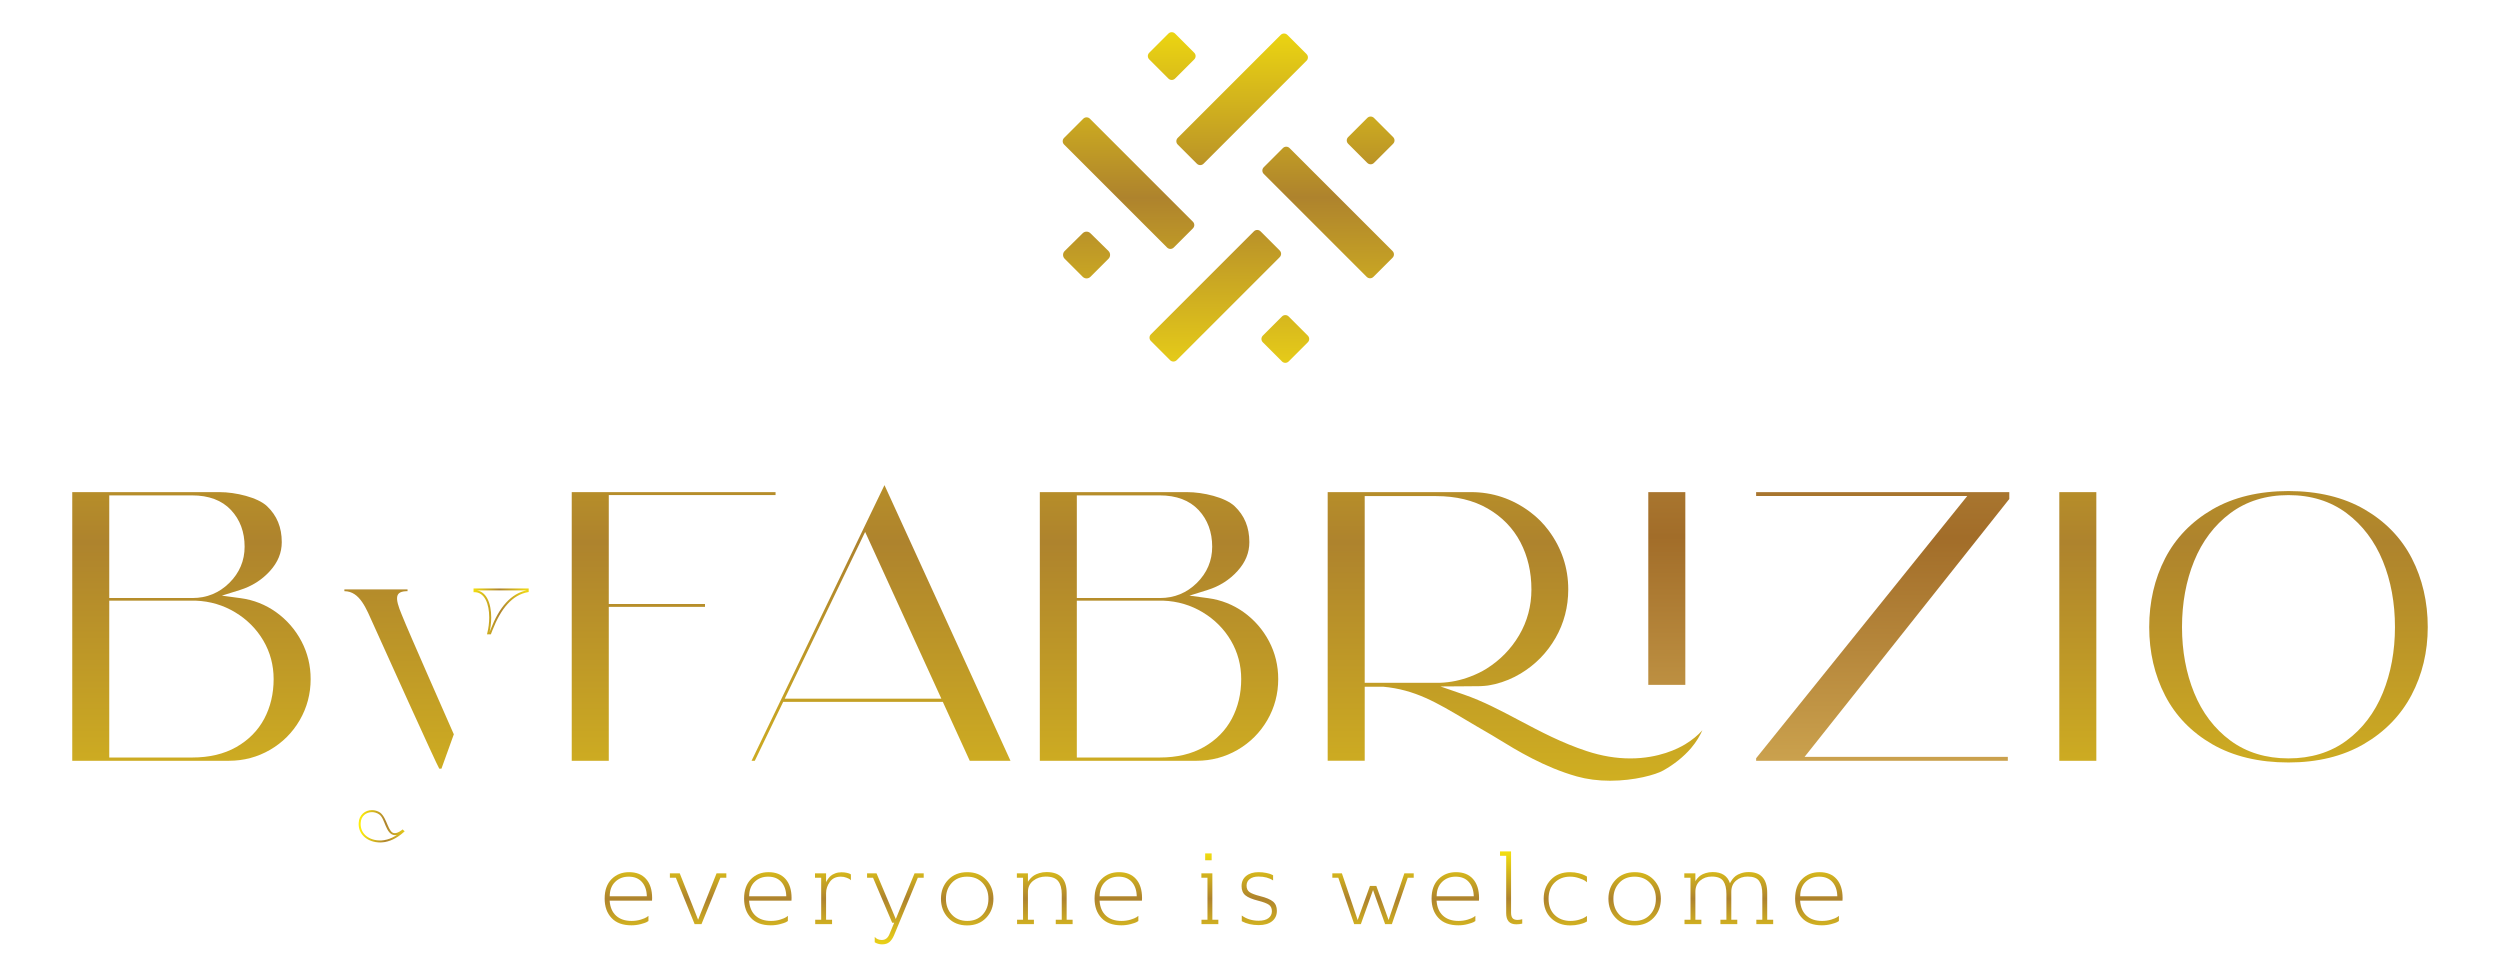 <?xml version="1.0" encoding="utf-8"?>
<!-- Generator: Adobe Illustrator 17.0.0, SVG Export Plug-In . SVG Version: 6.00 Build 0)  -->
<!DOCTYPE svg PUBLIC "-//W3C//DTD SVG 1.1//EN" "http://www.w3.org/Graphics/SVG/1.1/DTD/svg11.dtd">
<svg version="1.1" id="Layer_1" xmlns="http://www.w3.org/2000/svg" xmlns:xlink="http://www.w3.org/1999/xlink" x="0px" y="0px"
	 width="512px" height="198px" viewBox="0 0 512 198" enable-background="new 0 0 512 198" xml:space="preserve">
<g>
	<defs>
		<path id="SVGID_1_" d="M125.977,180.621c0.735-0.722,1.662-1.083,2.778-1.083c1.157,0,2.059,0.364,2.707,1.092
			c0.646,0.729,0.983,1.706,1.011,2.931h-7.599C124.874,182.323,125.242,181.343,125.977,180.621 M125.252,180.038
			c-0.946,0.947-1.419,2.277-1.419,3.993c0,1.648,0.469,2.972,1.409,3.973c0.939,1.001,2.295,1.501,4.065,1.501
			c0.667,0,1.304-0.082,1.91-0.245c0.606-0.163,0.998-0.293,1.175-0.388c0.177-0.095,0.313-0.177,0.408-0.245v-1.063l-0.347,0.266
			c-0.245,0.163-0.657,0.334-1.235,0.511c-0.579,0.177-1.202,0.265-1.869,0.265c-1.334,0-2.394-0.357-3.176-1.072
			c-0.784-0.715-1.223-1.74-1.318-3.074h8.681l0.02-0.552c0-1.661-0.412-2.958-1.235-3.891c-0.824-0.932-1.986-1.399-3.484-1.399
			C127.394,178.619,126.198,179.092,125.252,180.038"/>
	</defs>
	<clipPath id="SVGID_2_">
		<use xlink:href="#SVGID_1_"  overflow="visible"/>
	</clipPath>
	
		<linearGradient id="SVGID_3_" gradientUnits="userSpaceOnUse" x1="-1745.816" y1="800.867" x2="-1745.612" y2="800.867" gradientTransform="matrix(0 101.858 101.858 0 -81445.805 177998.094)">
		<stop  offset="0" style="stop-color:#FDEC0A"/>
		<stop  offset="0.53" style="stop-color:#AE832D"/>
		<stop  offset="1" style="stop-color:#EDD516"/>
	</linearGradient>
	<rect x="123.833" y="178.619" clip-path="url(#SVGID_2_)" fill="url(#SVGID_3_)" width="9.722" height="10.887"/>
</g>
<g>
	<defs>
		<polygon id="SVGID_4_" points="146.751,178.864 142.972,188.362 139.214,178.864 137.192,178.864 137.192,179.763 
			138.417,179.763 142.258,189.261 143.667,189.261 147.527,179.763 148.753,179.763 148.753,178.864 		"/>
	</defs>
	<clipPath id="SVGID_5_">
		<use xlink:href="#SVGID_4_"  overflow="visible"/>
	</clipPath>
	
		<linearGradient id="SVGID_6_" gradientUnits="userSpaceOnUse" x1="-1745.816" y1="800.32" x2="-1745.612" y2="800.32" gradientTransform="matrix(0 101.858 101.858 0 -81375.812 177998.094)">
		<stop  offset="0" style="stop-color:#FDEC0A"/>
		<stop  offset="0.53" style="stop-color:#AE832D"/>
		<stop  offset="1" style="stop-color:#EDD516"/>
	</linearGradient>
	<rect x="137.192" y="178.864" clip-path="url(#SVGID_5_)" fill="url(#SVGID_6_)" width="11.561" height="10.397"/>
</g>
<g>
	<defs>
		<path id="SVGID_7_" d="M154.533,180.621c0.735-0.722,1.662-1.083,2.778-1.083c1.157,0,2.059,0.364,2.707,1.092
			c0.646,0.729,0.983,1.706,1.011,2.931h-7.599C153.43,182.323,153.798,181.343,154.533,180.621 M153.808,180.038
			c-0.946,0.947-1.419,2.277-1.419,3.993c0,1.648,0.469,2.972,1.409,3.973c0.94,1.001,2.294,1.501,4.065,1.501
			c0.667,0,1.303-0.082,1.91-0.245c0.605-0.163,0.998-0.293,1.175-0.388c0.177-0.095,0.313-0.177,0.408-0.245v-1.063l-0.347,0.266
			c-0.245,0.163-0.657,0.334-1.235,0.511c-0.579,0.177-1.202,0.265-1.869,0.265c-1.334,0-2.394-0.357-3.176-1.072
			c-0.783-0.715-1.223-1.74-1.317-3.074h8.681l0.02-0.552c0-1.661-0.412-2.958-1.235-3.891c-0.824-0.932-1.986-1.399-3.484-1.399
			C155.95,178.619,154.754,179.092,153.808,180.038"/>
	</defs>
	<clipPath id="SVGID_8_">
		<use xlink:href="#SVGID_7_"  overflow="visible"/>
	</clipPath>
	
		<linearGradient id="SVGID_9_" gradientUnits="userSpaceOnUse" x1="-1745.816" y1="799.773" x2="-1745.612" y2="799.773" gradientTransform="matrix(0 101.858 101.858 0 -81305.828 177998.094)">
		<stop  offset="0" style="stop-color:#FDEC0A"/>
		<stop  offset="0.53" style="stop-color:#AE832D"/>
		<stop  offset="1" style="stop-color:#EDD516"/>
	</linearGradient>
	<rect x="152.389" y="178.619" clip-path="url(#SVGID_8_)" fill="url(#SVGID_9_)" width="9.722" height="10.887"/>
</g>
<g>
	<defs>
		<path id="SVGID_10_" d="M171.048,178.864c-0.388,0.15-0.688,0.317-0.899,0.501c-0.211,0.184-0.401,0.395-0.571,0.633
			c-0.17,0.238-0.276,0.406-0.317,0.501c-0.041,0.095-0.068,0.17-0.081,0.225v-1.859h-2.268v0.899h1.267v8.599h-1.226v0.899h3.453
			v-0.899h-1.226v-5.453c0-0.818,0.255-1.584,0.766-2.298c0.51-0.715,1.263-1.072,2.257-1.072c0.408,0,0.789,0.068,1.143,0.204
			c0.355,0.136,0.582,0.245,0.685,0.327c0.102,0.082,0.18,0.15,0.235,0.204v-1.184l-0.183-0.123
			c-0.123-0.068-0.345-0.14-0.665-0.215c-0.32-0.075-0.684-0.112-1.092-0.112C171.862,178.639,171.436,178.714,171.048,178.864"/>
	</defs>
	<clipPath id="SVGID_11_">
		<use xlink:href="#SVGID_10_"  overflow="visible"/>
	</clipPath>
	
		<linearGradient id="SVGID_12_" gradientUnits="userSpaceOnUse" x1="-1745.816" y1="799.262" x2="-1745.612" y2="799.262" gradientTransform="matrix(0 101.858 101.858 0 -81240.438 177998.094)">
		<stop  offset="0" style="stop-color:#FDEC0A"/>
		<stop  offset="0.53" style="stop-color:#AE832D"/>
		<stop  offset="1" style="stop-color:#EDD516"/>
	</linearGradient>
	<rect x="166.911" y="178.639" clip-path="url(#SVGID_11_)" fill="url(#SVGID_12_)" width="7.354" height="10.622"/>
</g>
<g>
	<defs>
		<path id="SVGID_13_" d="M187.298,178.864l-3.841,9.355l-3.942-9.355h-1.941v0.899h1.225l3.922,9.212h0.409l-0.98,2.369
			c-0.327,0.776-0.845,1.164-1.553,1.164c-0.626,0-1.11-0.212-1.451-0.633v1.103l0.184,0.102c0.109,0.068,0.287,0.14,0.532,0.214
			c0.245,0.075,0.503,0.113,0.776,0.113c0.64,0,1.147-0.161,1.522-0.48c0.374-0.32,0.691-0.786,0.949-1.399l4.862-11.765h1.205
			v-0.899H187.298z"/>
	</defs>
	<clipPath id="SVGID_14_">
		<use xlink:href="#SVGID_13_"  overflow="visible"/>
	</clipPath>
	
		<linearGradient id="SVGID_15_" gradientUnits="userSpaceOnUse" x1="-1745.816" y1="798.772" x2="-1745.612" y2="798.772" gradientTransform="matrix(0 101.858 101.858 0 -81177.758 177998.094)">
		<stop  offset="0" style="stop-color:#FDEC0A"/>
		<stop  offset="0.53" style="stop-color:#AE832D"/>
		<stop  offset="1" style="stop-color:#EDD516"/>
	</linearGradient>
	<rect x="177.574" y="178.864" clip-path="url(#SVGID_14_)" fill="url(#SVGID_15_)" width="11.603" height="14.544"/>
</g>
<g>
	<defs>
		<path id="SVGID_16_" d="M194.936,187.32c-0.803-0.858-1.206-1.94-1.206-3.248c0-1.307,0.396-2.389,1.185-3.247
			c0.79-0.858,1.838-1.287,3.146-1.287s2.363,0.429,3.166,1.287c0.803,0.858,1.205,1.94,1.205,3.247c0,1.308-0.396,2.39-1.185,3.248
			c-0.79,0.858-1.839,1.287-3.146,1.287C196.796,188.607,195.74,188.179,194.936,187.32 M194.201,180.171
			c-0.995,1.035-1.491,2.336-1.491,3.901c0,1.567,0.49,2.867,1.47,3.902c0.981,1.035,2.275,1.552,3.881,1.552
			c1.607,0,2.907-0.517,3.901-1.552c0.994-1.035,1.491-2.335,1.491-3.902c0-1.566-0.49-2.866-1.47-3.901
			c-0.98-1.034-2.275-1.552-3.881-1.552C196.496,178.619,195.195,179.137,194.201,180.171"/>
	</defs>
	<clipPath id="SVGID_17_">
		<use xlink:href="#SVGID_16_"  overflow="visible"/>
	</clipPath>
	
		<linearGradient id="SVGID_18_" gradientUnits="userSpaceOnUse" x1="-1745.816" y1="798.209" x2="-1745.612" y2="798.209" gradientTransform="matrix(0 101.858 101.858 0 -81105.672 177998.094)">
		<stop  offset="0" style="stop-color:#FDEC0A"/>
		<stop  offset="0.53" style="stop-color:#AE832D"/>
		<stop  offset="1" style="stop-color:#EDD516"/>
	</linearGradient>
	<rect x="192.71" y="178.619" clip-path="url(#SVGID_17_)" fill="url(#SVGID_18_)" width="10.744" height="10.907"/>
</g>
<g>
	<defs>
		<path id="SVGID_19_" d="M212.85,178.813c-0.462,0.143-0.827,0.303-1.092,0.48c-0.266,0.177-0.505,0.382-0.715,0.613
			c-0.211,0.232-0.344,0.391-0.398,0.48c-0.055,0.089-0.096,0.16-0.123,0.215v-1.736h-2.267v0.899h1.266v8.599h-1.225v0.899h3.452
			v-0.899h-1.225v-5.719c0-0.953,0.364-1.712,1.092-2.277c0.729-0.565,1.584-0.848,2.564-0.848c1.199,0,2.043,0.31,2.533,0.93
			c0.49,0.62,0.735,1.508,0.735,2.665v5.25h-1.225v0.899h3.452v-0.899h-1.225v-5.495c0-2.845-1.368-4.269-4.106-4.269
			C213.811,178.599,213.313,178.67,212.85,178.813"/>
	</defs>
	<clipPath id="SVGID_20_">
		<use xlink:href="#SVGID_19_"  overflow="visible"/>
	</clipPath>
	
		<linearGradient id="SVGID_21_" gradientUnits="userSpaceOnUse" x1="-1745.816" y1="797.601" x2="-1745.612" y2="797.601" gradientTransform="matrix(0 101.858 101.858 0 -81027.82 177998.094)">
		<stop  offset="0" style="stop-color:#FDEC0A"/>
		<stop  offset="0.53" style="stop-color:#AE832D"/>
		<stop  offset="1" style="stop-color:#EDD516"/>
	</linearGradient>
	<rect x="208.254" y="178.599" clip-path="url(#SVGID_20_)" fill="url(#SVGID_21_)" width="11.418" height="10.662"/>
</g>
<g>
	<defs>
		<path id="SVGID_22_" d="M226.311,180.621c0.735-0.722,1.662-1.083,2.778-1.083c1.157,0,2.06,0.364,2.707,1.092
			c0.646,0.729,0.984,1.706,1.011,2.931h-7.599C225.208,182.323,225.576,181.343,226.311,180.621 M225.586,180.038
			c-0.946,0.947-1.419,2.277-1.419,3.993c0,1.648,0.469,2.972,1.409,3.973c0.939,1.001,2.294,1.501,4.065,1.501
			c0.667,0,1.303-0.082,1.91-0.245c0.605-0.163,0.998-0.293,1.175-0.388c0.177-0.095,0.313-0.177,0.408-0.245v-1.063l-0.347,0.266
			c-0.245,0.163-0.657,0.334-1.235,0.511c-0.579,0.177-1.202,0.265-1.869,0.265c-1.334,0-2.394-0.357-3.176-1.072
			c-0.784-0.715-1.223-1.74-1.317-3.074h8.681l0.02-0.552c0-1.661-0.412-2.958-1.235-3.891c-0.824-0.932-1.986-1.399-3.483-1.399
			C227.727,178.619,226.532,179.092,225.586,180.038"/>
	</defs>
	<clipPath id="SVGID_23_">
		<use xlink:href="#SVGID_22_"  overflow="visible"/>
	</clipPath>
	
		<linearGradient id="SVGID_24_" gradientUnits="userSpaceOnUse" x1="-1745.816" y1="797.023" x2="-1745.612" y2="797.023" gradientTransform="matrix(0 101.858 101.858 0 -80953.969 177998.094)">
		<stop  offset="0" style="stop-color:#FDEC0A"/>
		<stop  offset="0.53" style="stop-color:#AE832D"/>
		<stop  offset="1" style="stop-color:#EDD516"/>
	</linearGradient>
	<rect x="224.167" y="178.619" clip-path="url(#SVGID_23_)" fill="url(#SVGID_24_)" width="9.722" height="10.887"/>
</g>
<g>
	<defs>
		<path id="SVGID_25_" d="M246.043,178.864v0.899h1.246v8.599h-1.226v0.899h3.453v-0.899h-1.226v-9.498H246.043z M246.819,176.188
			h1.327v-1.409h-1.327V176.188z"/>
	</defs>
	<clipPath id="SVGID_26_">
		<use xlink:href="#SVGID_25_"  overflow="visible"/>
	</clipPath>
	
		<linearGradient id="SVGID_27_" gradientUnits="userSpaceOnUse" x1="-1745.816" y1="796.305" x2="-1745.612" y2="796.305" gradientTransform="matrix(0 101.858 101.858 0 -80862.055 177998.094)">
		<stop  offset="0" style="stop-color:#FDEC0A"/>
		<stop  offset="0.53" style="stop-color:#AE832D"/>
		<stop  offset="1" style="stop-color:#EDD516"/>
	</linearGradient>
	<rect x="246.043" y="174.779" clip-path="url(#SVGID_26_)" fill="url(#SVGID_27_)" width="3.473" height="14.482"/>
</g>
<g>
	<defs>
		<path id="SVGID_28_" d="M255.225,179.385c-0.633,0.51-0.951,1.209-0.951,2.093c0,0.831,0.263,1.461,0.787,1.89
			c0.524,0.429,1.413,0.8,2.666,1.113c1.021,0.259,1.736,0.531,2.144,0.817c0.409,0.286,0.613,0.729,0.613,1.328
			c0,0.586-0.232,1.055-0.695,1.409c-0.463,0.354-1.138,0.531-2.022,0.531c-1.308,0-2.458-0.354-3.452-1.062v1.164
			c0.98,0.531,2.138,0.797,3.473,0.797c1.157,0,2.066-0.262,2.727-0.786c0.66-0.524,0.99-1.236,0.99-2.134
			c0-0.831-0.262-1.464-0.786-1.9c-0.524-0.435-1.413-0.81-2.666-1.123c-1.021-0.259-1.736-0.531-2.145-0.817
			c-0.408-0.286-0.612-0.728-0.612-1.328c0-0.572,0.221-1.024,0.664-1.358c0.442-0.334,1.032-0.5,1.767-0.5
			c1.212,0,2.212,0.266,3.002,0.797v-1.062l-0.347-0.163c-0.217-0.109-0.576-0.215-1.072-0.317
			c-0.497-0.102-1.018-0.153-1.563-0.153C256.698,178.619,255.858,178.874,255.225,179.385"/>
	</defs>
	<clipPath id="SVGID_29_">
		<use xlink:href="#SVGID_28_"  overflow="visible"/>
	</clipPath>
	
		<linearGradient id="SVGID_30_" gradientUnits="userSpaceOnUse" x1="-1745.816" y1="795.918" x2="-1745.612" y2="795.918" gradientTransform="matrix(0 101.858 101.858 0 -80812.492 177998.094)">
		<stop  offset="0" style="stop-color:#FDEC0A"/>
		<stop  offset="0.53" style="stop-color:#AE832D"/>
		<stop  offset="1" style="stop-color:#EDD516"/>
	</linearGradient>
	<rect x="254.274" y="178.619" clip-path="url(#SVGID_29_)" fill="url(#SVGID_30_)" width="7.231" height="10.846"/>
</g>
<g>
	<defs>
		<polygon id="SVGID_31_" points="287.61,178.864 284.383,188.424 281.871,181.438 280.563,181.438 278.051,188.424 
			274.823,178.864 272.862,178.864 272.862,179.763 274.088,179.763 277.335,189.261 278.704,189.261 281.196,182.275 
			283.668,189.261 285.057,189.261 288.305,179.763 289.53,179.763 289.53,178.864 		"/>
	</defs>
	<clipPath id="SVGID_32_">
		<use xlink:href="#SVGID_31_"  overflow="visible"/>
	</clipPath>
	
		<linearGradient id="SVGID_33_" gradientUnits="userSpaceOnUse" x1="-1745.816" y1="795.025" x2="-1745.612" y2="795.025" gradientTransform="matrix(0 101.858 101.858 0 -80698.25 177998.094)">
		<stop  offset="0" style="stop-color:#FDEC0A"/>
		<stop  offset="0.53" style="stop-color:#AE832D"/>
		<stop  offset="1" style="stop-color:#EDD516"/>
	</linearGradient>
	<rect x="272.862" y="178.864" clip-path="url(#SVGID_32_)" fill="url(#SVGID_33_)" width="16.669" height="10.397"/>
</g>
<g>
	<defs>
		<path id="SVGID_34_" d="M295.332,180.621c0.735-0.722,1.66-1.083,2.778-1.083c1.157,0,2.06,0.364,2.706,1.092
			c0.647,0.729,0.984,1.706,1.012,2.931h-7.599C294.228,182.323,294.596,181.343,295.332,180.621 M294.606,180.038
			c-0.947,0.947-1.42,2.277-1.42,3.993c0,1.648,0.47,2.972,1.41,3.973c0.94,1.001,2.293,1.501,4.064,1.501
			c0.667,0,1.304-0.082,1.91-0.245c0.607-0.163,0.998-0.293,1.175-0.388c0.177-0.095,0.313-0.177,0.409-0.245v-1.063l-0.347,0.266
			c-0.245,0.163-0.657,0.334-1.236,0.511c-0.578,0.177-1.201,0.265-1.868,0.265c-1.335,0-2.394-0.357-3.177-1.072
			c-0.783-0.715-1.222-1.74-1.318-3.074h8.682l0.021-0.552c0-1.661-0.412-2.958-1.236-3.891c-0.824-0.932-1.985-1.399-3.482-1.399
			C296.747,178.619,295.552,179.092,294.606,180.038"/>
	</defs>
	<clipPath id="SVGID_35_">
		<use xlink:href="#SVGID_34_"  overflow="visible"/>
	</clipPath>
	
		<linearGradient id="SVGID_36_" gradientUnits="userSpaceOnUse" x1="-1745.816" y1="794.379" x2="-1745.612" y2="794.379" gradientTransform="matrix(0 101.858 101.858 0 -80615.641 177998.094)">
		<stop  offset="0" style="stop-color:#FDEC0A"/>
		<stop  offset="0.53" style="stop-color:#AE832D"/>
		<stop  offset="1" style="stop-color:#EDD516"/>
	</linearGradient>
	<rect x="293.187" y="178.619" clip-path="url(#SVGID_35_)" fill="url(#SVGID_36_)" width="9.723" height="10.887"/>
</g>
<g>
	<defs>
		<path id="SVGID_37_" d="M307.199,174.37v0.899h1.267v11.745c0,1.525,0.687,2.287,2.063,2.287c0.463,0,0.871-0.047,1.225-0.143
			v-0.899l-0.122,0.021c-0.082,0.027-0.201,0.054-0.358,0.081c-0.156,0.028-0.31,0.041-0.459,0.041c-0.49,0-0.837-0.119-1.042-0.358
			c-0.204-0.238-0.307-0.609-0.307-1.113V174.37H307.199z"/>
	</defs>
	<clipPath id="SVGID_38_">
		<use xlink:href="#SVGID_37_"  overflow="visible"/>
	</clipPath>
	
		<linearGradient id="SVGID_39_" gradientUnits="userSpaceOnUse" x1="-1745.816" y1="793.942" x2="-1745.612" y2="793.942" gradientTransform="matrix(0 101.858 101.858 0 -80559.617 177998.094)">
		<stop  offset="0" style="stop-color:#FDEC0A"/>
		<stop  offset="0.53" style="stop-color:#AE832D"/>
		<stop  offset="1" style="stop-color:#EDD516"/>
	</linearGradient>
	<rect x="307.199" y="174.37" clip-path="url(#SVGID_38_)" fill="url(#SVGID_39_)" width="4.555" height="14.932"/>
</g>
<g>
	<defs>
		<path id="SVGID_40_" d="M317.627,180.151c-0.988,1.021-1.481,2.322-1.481,3.901c0,1.689,0.511,3.023,1.532,4.004
			c1.021,0.98,2.328,1.47,3.922,1.47c0.654,0,1.277-0.075,1.869-0.225c0.592-0.15,0.972-0.272,1.144-0.368
			c0.169-0.095,0.302-0.17,0.398-0.225v-1.123l-0.368,0.245c-0.245,0.177-0.65,0.351-1.215,0.521
			c-0.565,0.17-1.16,0.255-1.787,0.255c-1.308,0-2.384-0.401-3.228-1.205c-0.844-0.803-1.266-1.92-1.266-3.35
			c0-1.402,0.419-2.505,1.256-3.309c0.837-0.803,1.889-1.205,3.156-1.205c0.64,0,1.259,0.106,1.858,0.317
			c0.599,0.211,0.991,0.381,1.175,0.511c0.183,0.13,0.323,0.235,0.419,0.316v-1.164l-0.409-0.225
			c-0.258-0.15-0.674-0.299-1.246-0.449c-0.571-0.15-1.17-0.225-1.797-0.225C319.924,178.619,318.613,179.129,317.627,180.151"/>
	</defs>
	<clipPath id="SVGID_41_">
		<use xlink:href="#SVGID_40_"  overflow="visible"/>
	</clipPath>
	
		<linearGradient id="SVGID_42_" gradientUnits="userSpaceOnUse" x1="-1745.816" y1="793.516" x2="-1745.612" y2="793.516" gradientTransform="matrix(0 101.858 101.858 0 -80505.195 177998.094)">
		<stop  offset="0" style="stop-color:#FDEC0A"/>
		<stop  offset="0.53" style="stop-color:#AE832D"/>
		<stop  offset="1" style="stop-color:#EDD516"/>
	</linearGradient>
	<rect x="316.145" y="178.619" clip-path="url(#SVGID_41_)" fill="url(#SVGID_42_)" width="8.865" height="10.907"/>
</g>
<g>
	<defs>
		<path id="SVGID_43_" d="M331.629,187.32c-0.804-0.858-1.205-1.94-1.205-3.248c0-1.307,0.394-2.389,1.184-3.247
			c0.789-0.858,1.839-1.287,3.145-1.287c1.308,0,2.363,0.429,3.167,1.287c0.803,0.858,1.204,1.94,1.204,3.247
			c0,1.308-0.394,2.39-1.185,3.248c-0.79,0.858-1.838,1.287-3.145,1.287C333.488,188.607,332.433,188.179,331.629,187.32
			 M330.893,180.171c-0.993,1.035-1.49,2.336-1.49,3.901c0,1.567,0.49,2.867,1.47,3.902c0.98,1.035,2.274,1.552,3.881,1.552
			c1.607,0,2.908-0.517,3.902-1.552c0.993-1.035,1.491-2.335,1.491-3.902c0-1.566-0.491-2.866-1.472-3.901
			c-0.98-1.034-2.274-1.552-3.88-1.552C333.188,178.619,331.888,179.137,330.893,180.171"/>
	</defs>
	<clipPath id="SVGID_44_">
		<use xlink:href="#SVGID_43_"  overflow="visible"/>
	</clipPath>
	
		<linearGradient id="SVGID_45_" gradientUnits="userSpaceOnUse" x1="-1745.816" y1="792.972" x2="-1745.612" y2="792.972" gradientTransform="matrix(0 101.858 101.858 0 -80435.602 177998.094)">
		<stop  offset="0" style="stop-color:#FDEC0A"/>
		<stop  offset="0.53" style="stop-color:#AE832D"/>
		<stop  offset="1" style="stop-color:#EDD516"/>
	</linearGradient>
	<rect x="329.403" y="178.619" clip-path="url(#SVGID_44_)" fill="url(#SVGID_45_)" width="10.744" height="10.907"/>
</g>
<g>
	<defs>
		<path id="SVGID_46_" d="M356.57,178.844c-0.477,0.163-0.845,0.347-1.103,0.551c-0.259,0.204-0.487,0.44-0.685,0.705
			c-0.198,0.265-0.32,0.449-0.367,0.551c-0.048,0.102-0.086,0.187-0.113,0.255c-0.503-1.538-1.681-2.308-3.533-2.308
			c-0.518,0-0.995,0.068-1.43,0.204c-0.436,0.136-0.777,0.29-1.022,0.46c-0.245,0.17-0.463,0.364-0.654,0.582
			c-0.19,0.218-0.305,0.368-0.347,0.45c-0.041,0.082-0.075,0.15-0.101,0.204v-1.634h-2.268v0.899h1.267v8.599h-1.226v0.899h3.453
			v-0.899h-1.225v-5.719c0-0.967,0.323-1.729,0.969-2.287c0.647-0.558,1.441-0.838,2.38-0.838c1.144,0,1.93,0.307,2.36,0.919
			c0.428,0.613,0.643,1.505,0.643,2.676v5.25h-1.225v0.899h3.452v-0.899h-1.225v-5.719c0-0.967,0.323-1.729,0.97-2.287
			c0.646-0.558,1.44-0.838,2.379-0.838c1.144,0,1.931,0.307,2.36,0.919c0.43,0.613,0.644,1.505,0.644,2.676v5.25h-1.225v0.899h3.452
			v-0.899h-1.225v-5.495c0-2.845-1.267-4.269-3.8-4.269C357.563,178.599,357.046,178.68,356.57,178.844"/>
	</defs>
	<clipPath id="SVGID_47_">
		<use xlink:href="#SVGID_46_"  overflow="visible"/>
	</clipPath>
	
		<linearGradient id="SVGID_48_" gradientUnits="userSpaceOnUse" x1="-1745.816" y1="792.234" x2="-1745.612" y2="792.234" gradientTransform="matrix(0 101.858 101.858 0 -80341.133 177998.094)">
		<stop  offset="0" style="stop-color:#FDEC0A"/>
		<stop  offset="0.53" style="stop-color:#AE832D"/>
		<stop  offset="1" style="stop-color:#EDD516"/>
	</linearGradient>
	<rect x="344.946" y="178.599" clip-path="url(#SVGID_47_)" fill="url(#SVGID_48_)" width="18.2" height="10.662"/>
</g>
<g>
	<defs>
		<path id="SVGID_49_" d="M369.785,180.621c0.735-0.722,1.661-1.083,2.778-1.083c1.157,0,2.059,0.364,2.706,1.092
			c0.647,0.729,0.985,1.706,1.012,2.931h-7.599C368.682,182.323,369.05,181.343,369.785,180.621 M369.06,180.038
			c-0.947,0.947-1.42,2.277-1.42,3.993c0,1.648,0.47,2.972,1.41,3.973c0.94,1.001,2.294,1.501,4.064,1.501
			c0.667,0,1.305-0.082,1.91-0.245c0.607-0.163,0.998-0.293,1.175-0.388c0.177-0.095,0.313-0.177,0.409-0.245v-1.063l-0.347,0.266
			c-0.245,0.163-0.657,0.334-1.236,0.511c-0.578,0.177-1.201,0.265-1.868,0.265c-1.335,0-2.393-0.357-3.177-1.072
			c-0.783-0.715-1.222-1.74-1.318-3.074h8.681l0.021-0.552c0-1.661-0.412-2.958-1.236-3.891c-0.824-0.932-1.984-1.399-3.482-1.399
			C371.201,178.619,370.006,179.092,369.06,180.038"/>
	</defs>
	<clipPath id="SVGID_50_">
		<use xlink:href="#SVGID_49_"  overflow="visible"/>
	</clipPath>
	
		<linearGradient id="SVGID_51_" gradientUnits="userSpaceOnUse" x1="-1745.816" y1="791.527" x2="-1745.612" y2="791.527" gradientTransform="matrix(0 101.858 101.858 0 -80250.672 177998.094)">
		<stop  offset="0" style="stop-color:#FDEC0A"/>
		<stop  offset="0.53" style="stop-color:#AE832D"/>
		<stop  offset="1" style="stop-color:#EDD516"/>
	</linearGradient>
	<rect x="367.64" y="178.619" clip-path="url(#SVGID_50_)" fill="url(#SVGID_51_)" width="9.723" height="10.887"/>
</g>
<g>
	<defs>
		<rect id="SVGID_52_" x="-152" y="-41.78" width="816" height="283.56"/>
	</defs>
	<clipPath id="SVGID_53_">
		<use xlink:href="#SVGID_52_"  overflow="visible"/>
	</clipPath>
	<line clip-path="url(#SVGID_53_)" fill="#212426" x1="282.451" y1="140.642" x2="283.298" y2="140.642"/>
</g>
<g>
	<defs>
		<path id="SVGID_54_" d="M22.376,123.018h17.724c2.925,0.111,5.627,0.914,8.065,2.385c2.439,1.471,4.378,3.423,5.771,5.796
			c1.4,2.385,2.105,5.038,2.105,7.88c0,2.987-0.647,5.722-1.924,8.123c-1.289,2.422-3.217,4.37-5.73,5.799
			c-2.496,1.421-5.532,2.138-9.017,2.138H22.376V123.018z M22.376,101.455h16.966c3.423,0,6.104,1.009,7.966,2.999
			c1.854,1.977,2.789,4.502,2.789,7.509c0,2.863-1.054,5.359-3.135,7.419c-2.076,2.051-4.613,3.093-7.538,3.093H22.376V101.455z
			 M14.797,100.787v55.019h32.1c3.019,0,5.845-0.754,8.403-2.236c2.558-1.483,4.605-3.53,6.088-6.088
			c1.483-2.558,2.233-5.384,2.233-8.403c0.004-2.764-0.63-5.367-1.882-7.744c-1.252-2.381-2.995-4.379-5.17-5.944
			c-2.171-1.557-4.618-2.525-7.27-2.884l-3.864-0.519l3.72-1.162c2.43-0.762,4.498-2.072,6.141-3.892
			c1.619-1.796,2.41-3.728,2.41-5.907c0-3.019-0.985-5.429-3.015-7.357c-1.899-1.804-6.438-2.883-9.729-2.883H14.797z"/>
	</defs>
	<clipPath id="SVGID_55_">
		<use xlink:href="#SVGID_54_"  overflow="visible"/>
	</clipPath>
	
		<linearGradient id="SVGID_56_" gradientUnits="userSpaceOnUse" x1="-1742.605" y1="796.863" x2="-1742.401" y2="796.863" gradientTransform="matrix(0 979.428 979.428 0 -780430.438 1706757.375)">
		<stop  offset="0" style="stop-color:#FDEC0A"/>
		<stop  offset="0.53" style="stop-color:#AE832D"/>
		<stop  offset="1" style="stop-color:#EDD516"/>
	</linearGradient>
	<rect x="14.797" y="100.787" clip-path="url(#SVGID_55_)" fill="url(#SVGID_56_)" width="48.828" height="55.019"/>
</g>
<g>
	<defs>
		<polygon id="SVGID_57_" points="117.091,100.787 117.091,155.806 124.678,155.806 124.678,124.291 144.384,124.291 
			144.384,123.694 124.678,123.694 124.678,101.384 158.834,101.384 158.834,100.787 		"/>
	</defs>
	<clipPath id="SVGID_58_">
		<use xlink:href="#SVGID_57_"  overflow="visible"/>
	</clipPath>
	
		<linearGradient id="SVGID_59_" gradientUnits="userSpaceOnUse" x1="-1742.605" y1="796.469" x2="-1742.401" y2="796.469" gradientTransform="matrix(0 979.428 979.428 0 -779946.312 1706757.375)">
		<stop  offset="0" style="stop-color:#FDEC0A"/>
		<stop  offset="0.53" style="stop-color:#AE832D"/>
		<stop  offset="1" style="stop-color:#EDD516"/>
	</linearGradient>
	<rect x="117.091" y="100.787" clip-path="url(#SVGID_58_)" fill="url(#SVGID_59_)" width="41.743" height="55.019"/>
</g>
<g>
	<defs>
		<path id="SVGID_60_" d="M161.314,141.842l15.068-31.243l0.799-1.66l0.766,1.676l14.281,31.243l0.56,1.224h-32.071L161.314,141.842
			z M176.682,108.597l-22.762,47.209h0.663l5.577-11.57l0.235-0.49h32.698l0.231,0.507l5.281,11.554h8.341l-25.312-55.377
			l-0.494-1.075L176.682,108.597z"/>
	</defs>
	<clipPath id="SVGID_61_">
		<use xlink:href="#SVGID_60_"  overflow="visible"/>
	</clipPath>
	
		<linearGradient id="SVGID_62_" gradientUnits="userSpaceOnUse" x1="-1742.605" y1="796.3" x2="-1742.401" y2="796.3" gradientTransform="matrix(0 979.428 979.428 0 -779738.125 1706757.375)">
		<stop  offset="0" style="stop-color:#FDEC0A"/>
		<stop  offset="0.53" style="stop-color:#AE832D"/>
		<stop  offset="1" style="stop-color:#EDD516"/>
	</linearGradient>
	<rect x="153.92" y="99.354" clip-path="url(#SVGID_61_)" fill="url(#SVGID_62_)" width="53.026" height="56.452"/>
</g>
<g>
	<defs>
		<path id="SVGID_63_" d="M220.534,123.018h17.72c2.929,0.111,5.631,0.914,8.069,2.385c2.439,1.471,4.379,3.423,5.771,5.796
			c1.396,2.385,2.105,5.038,2.105,7.88c0,2.987-0.647,5.722-1.924,8.123c-1.289,2.422-3.217,4.37-5.73,5.799
			c-2.496,1.421-5.532,2.138-9.021,2.138h-16.991V123.018z M220.534,101.455h16.967c3.423,0,6.104,1.009,7.966,2.999
			c1.85,1.977,2.789,4.502,2.789,7.509c0,2.863-1.055,5.359-3.135,7.419c-2.076,2.051-4.613,3.093-7.542,3.093h-17.045V101.455z
			 M212.955,100.787v55.019h32.096c3.019,0,5.849-0.754,8.403-2.236c2.558-1.483,4.605-3.53,6.092-6.088
			c1.483-2.558,2.233-5.384,2.233-8.403c0.004-2.764-0.63-5.367-1.882-7.744c-1.256-2.381-2.995-4.379-5.17-5.944
			c-2.171-1.557-4.622-2.525-7.274-2.884l-3.859-0.519l3.715-1.162c2.435-0.762,4.502-2.072,6.142-3.892
			c1.623-1.796,2.414-3.728,2.414-5.907c0-3.019-0.989-5.429-3.015-7.357c-1.899-1.804-6.438-2.883-9.73-2.883H212.955z"/>
	</defs>
	<clipPath id="SVGID_64_">
		<use xlink:href="#SVGID_63_"  overflow="visible"/>
	</clipPath>
	
		<linearGradient id="SVGID_65_" gradientUnits="userSpaceOnUse" x1="-1742.605" y1="796.073" x2="-1742.401" y2="796.073" gradientTransform="matrix(0 979.428 979.428 0 -779459.062 1706757.375)">
		<stop  offset="0" style="stop-color:#FDEC0A"/>
		<stop  offset="0.53" style="stop-color:#AE832D"/>
		<stop  offset="1" style="stop-color:#EDD516"/>
	</linearGradient>
	<rect x="212.955" y="100.787" clip-path="url(#SVGID_64_)" fill="url(#SVGID_65_)" width="48.828" height="55.019"/>
</g>
<g>
	<defs>
		<rect id="SVGID_66_" x="337.57" y="100.79" width="7.585" height="39.47"/>
	</defs>
	<clipPath id="SVGID_67_">
		<use xlink:href="#SVGID_66_"  overflow="visible"/>
	</clipPath>
	
		<linearGradient id="SVGID_68_" gradientUnits="userSpaceOnUse" x1="-1742.605" y1="795.659" x2="-1742.401" y2="795.659" gradientTransform="matrix(0 979.428 979.428 0 -778949.25 1706757.375)">
		<stop  offset="0" style="stop-color:#E9CC68"/>
		<stop  offset="0.525" style="stop-color:#A26D29"/>
		<stop  offset="1" style="stop-color:#F4D773"/>
	</linearGradient>
	<rect x="337.57" y="100.79" clip-path="url(#SVGID_67_)" fill="url(#SVGID_68_)" width="7.585" height="39.47"/>
</g>
<g>
	<defs>
		<path id="SVGID_69_" d="M279.493,101.6h14.595c4.091,0,7.658,0.855,10.595,2.549c2.937,1.694,5.193,4.017,6.701,6.898
			c1.497,2.858,2.251,6.11,2.251,9.672c0,3.376-0.838,6.532-2.509,9.368c-1.66,2.825-3.933,5.148-6.758,6.904
			c-0.934,0.574-1.952,1.075-3.213,1.559c-2.009,0.776-4.085,1.204-6.167,1.283h-15.496V101.6z M271.909,100.784v55.016h7.585
			v-15.158h3.804c6.499,0.602,10.865,3.201,16.913,6.797c1.396,0.827,2.83,1.688,4.428,2.599c0.625,0.349,1.367,0.805,2.211,1.322
			c3.764,2.307,9.458,5.79,16.081,7.652c2.082,0.585,4.377,0.883,6.825,0.883c4.968,0,9.357-1.232,10.887-2.104
			c2.245-1.26,4.147-2.796,5.66-4.541c1.159-1.356,1.896-2.684,2.346-3.697c-0.895,1.03-2.082,1.992-3.522,2.875
			c-1.435,0.872-5.385,2.898-11.247,2.898c-2.909,0-5.902-0.506-8.907-1.497c-5.132-1.688-9.531-4.023-13.785-6.274
			c-3.843-2.037-7.461-3.955-11.422-5.323l-4.608-1.592L295,140.586l5.041-0.034l3.162-0.028c0.484-0.023,1.328-0.09,1.553-0.135
			l0.484-0.09c0.332-0.056,0.67-0.124,0.996-0.203c1.8-0.45,3.562-1.17,5.204-2.16c2.988-1.8,5.385-4.242,7.123-7.264
			c1.733-3.01,2.616-6.369,2.616-9.959c0-4.406-1.344-8.457-4-12.041c-1.086-1.469-2.386-2.763-3.854-3.854
			c-3.595-2.678-7.658-4.034-12.075-4.034H271.909z"/>
	</defs>
	<clipPath id="SVGID_70_">
		<use xlink:href="#SVGID_69_"  overflow="visible"/>
	</clipPath>
	
		<linearGradient id="SVGID_71_" gradientUnits="userSpaceOnUse" x1="-1742.605" y1="795.783" x2="-1742.401" y2="795.783" gradientTransform="matrix(0 979.428 979.428 0 -779101.625 1706757.375)">
		<stop  offset="0" style="stop-color:#FDEC0A"/>
		<stop  offset="0.53" style="stop-color:#AE832D"/>
		<stop  offset="1" style="stop-color:#EDD516"/>
	</linearGradient>
	<rect x="271.909" y="100.784" clip-path="url(#SVGID_70_)" fill="url(#SVGID_71_)" width="76.74" height="59.112"/>
</g>
<g>
	<defs>
		<rect id="SVGID_72_" x="421.745" y="100.787" width="7.583" height="55.019"/>
	</defs>
	<clipPath id="SVGID_73_">
		<use xlink:href="#SVGID_72_"  overflow="visible"/>
	</clipPath>
	
		<linearGradient id="SVGID_74_" gradientUnits="userSpaceOnUse" x1="-1742.605" y1="795.323" x2="-1742.401" y2="795.323" gradientTransform="matrix(0 979.428 979.428 0 -778536.688 1706757.375)">
		<stop  offset="0" style="stop-color:#FDEC0A"/>
		<stop  offset="0.53" style="stop-color:#AE832D"/>
		<stop  offset="1" style="stop-color:#EDD516"/>
	</linearGradient>
	<rect x="421.745" y="100.787" clip-path="url(#SVGID_73_)" fill="url(#SVGID_74_)" width="7.583" height="55.019"/>
</g>
<g>
	<defs>
		<path id="SVGID_75_" d="M456.782,151.666c-3.266-2.414-5.763-5.705-7.423-9.775c-1.648-4.037-2.484-8.564-2.484-13.453
			c0-4.943,0.836-9.494,2.484-13.531c1.66-4.07,4.152-7.373,7.419-9.812c3.291-2.451,7.295-3.695,11.904-3.695
			c4.613,0,8.617,1.244,11.9,3.695c3.258,2.439,5.759,5.738,7.423,9.812c1.652,4.037,2.484,8.588,2.484,13.531
			c0,4.889-0.836,9.416-2.484,13.453c-1.668,4.074-4.164,7.365-7.427,9.775c-3.283,2.426-7.283,3.654-11.896,3.654
			C464.077,155.32,460.073,154.093,456.782,151.666 M453.108,104.321c-4.28,2.488-7.538,5.857-9.688,10.026
			c-2.167,4.193-3.262,8.939-3.262,14.092c0,5.108,1.096,9.824,3.262,14.013c2.146,4.164,5.408,7.526,9.688,9.989
			c4.296,2.463,9.536,3.715,15.574,3.715c5.931,0,11.113-1.265,15.405-3.757c4.284-2.484,7.575-5.862,9.779-10.034
			c2.212-4.189,3.337-8.876,3.337-13.927c0-5.157-1.1-9.898-3.263-14.092c-2.15-4.173-5.413-7.542-9.688-10.026
			c-4.296-2.488-9.536-3.753-15.57-3.753C462.643,100.569,457.404,101.833,453.108,104.321"/>
	</defs>
	<clipPath id="SVGID_76_">
		<use xlink:href="#SVGID_75_"  overflow="visible"/>
	</clipPath>
	
		<linearGradient id="SVGID_77_" gradientUnits="userSpaceOnUse" x1="-1742.605" y1="795.152" x2="-1742.401" y2="795.152" gradientTransform="matrix(0 979.428 979.428 0 -778325.188 1706757.375)">
		<stop  offset="0" style="stop-color:#FDEC0A"/>
		<stop  offset="0.53" style="stop-color:#AE832D"/>
		<stop  offset="1" style="stop-color:#EDD516"/>
	</linearGradient>
	<rect x="440.157" y="100.569" clip-path="url(#SVGID_76_)" fill="url(#SVGID_77_)" width="57.046" height="55.588"/>
</g>
<g>
	<defs>
		<polygon id="SVGID_78_" points="359.653,100.787 359.653,101.586 402.891,101.586 385.327,123.401 359.657,155.287 
			359.657,155.806 411.203,155.806 411.203,155.003 369.58,155.003 392.338,126.334 411.504,102.188 411.504,100.787 		"/>
	</defs>
	<clipPath id="SVGID_79_">
		<use xlink:href="#SVGID_78_"  overflow="visible"/>
	</clipPath>
	
		<linearGradient id="SVGID_80_" gradientUnits="userSpaceOnUse" x1="-1742.605" y1="795.483" x2="-1742.401" y2="795.483" gradientTransform="matrix(0 979.428 979.428 0 -778732.562 1706757.375)">
		<stop  offset="0" style="stop-color:#E9CC68"/>
		<stop  offset="0.525" style="stop-color:#A26D29"/>
		<stop  offset="1" style="stop-color:#F4D773"/>
	</linearGradient>
	<rect x="359.653" y="100.787" clip-path="url(#SVGID_79_)" fill="url(#SVGID_80_)" width="51.851" height="55.019"/>
</g>
<g>
	<defs>
		<path id="SVGID_81_" d="M70.529,120.715v0.36c3.19,0,4.496,3.629,5.947,6.825c1.598,3.556,12.971,28.761,13.488,29.527h0.443
			c2.538-7.046,1.744-4.795,2.538-7.046c-0.087-0.193,0,0-0.191-0.419c-0.945-2.177-9.076-20.537-10.454-24.02
			c-1.525-3.629-1.379-4.867,1.164-4.867v-0.36H70.529z"/>
	</defs>
	<clipPath id="SVGID_82_">
		<use xlink:href="#SVGID_81_"  overflow="visible"/>
	</clipPath>
	
		<linearGradient id="SVGID_83_" gradientUnits="userSpaceOnUse" x1="-1742.605" y1="796.693" x2="-1742.401" y2="796.693" gradientTransform="matrix(0 979.428 979.428 0 -780221.938 1706757.375)">
		<stop  offset="0" style="stop-color:#FDEC0A"/>
		<stop  offset="0.53" style="stop-color:#AE832D"/>
		<stop  offset="1" style="stop-color:#EDD516"/>
	</linearGradient>
	<rect x="70.529" y="120.715" clip-path="url(#SVGID_82_)" fill="url(#SVGID_83_)" width="22.416" height="36.712"/>
</g>
<g>
	<defs>
		<rect id="SVGID_84_" x="-152" y="-41.78" width="816" height="283.56"/>
	</defs>
	<clipPath id="SVGID_85_">
		<use xlink:href="#SVGID_84_"  overflow="visible"/>
	</clipPath>
	
		<linearGradient id="SVGID_86_" gradientUnits="userSpaceOnUse" x1="-1731.957" y1="797.77" x2="-1731.753" y2="797.77" gradientTransform="matrix(56.128 0 0 -56.128 97307.68 44902.219)">
		<stop  offset="0" style="stop-color:#FDEC0A"/>
		<stop  offset="0.53" style="stop-color:#AE832D"/>
		<stop  offset="1" style="stop-color:#EDD516"/>
	</linearGradient>
	<path clip-path="url(#SVGID_85_)" fill="url(#SVGID_86_)" d="M97.182,120.715h0.204v0.36h-0.204v-0.204
		c2.471,0.024,3.415,2.744,3.418,5.57c0,1.112-0.145,2.259-0.413,3.31l-0.198-0.05v-0.204h0.399v0.204l-0.191-0.072
		c0.102-0.272,0.198-0.515,0.276-0.717c1.752-4.52,4.183-7.431,7.559-8.038l0.036,0.201h-0.204v-0.156l-10.683,0V120.715h0.204
		H97.182v-0.204h11.091v0.735l-0.168,0.03c-3.163,0.564-5.514,3.313-7.25,7.784c-0.079,0.203-0.174,0.444-0.275,0.713l-0.05,0.132
		h-0.803l0.065-0.254c0.259-1.016,0.4-2.133,0.4-3.209c-0.004-2.79-0.939-5.157-3.01-5.162h-0.204v-0.768h0.204V120.715z"/>
	
		<linearGradient id="SVGID_87_" gradientUnits="userSpaceOnUse" x1="-1727.912" y1="801.749" x2="-1727.708" y2="801.749" gradientTransform="matrix(47.162 0 0 -47.162 81565.141 37981.285)">
		<stop  offset="0" style="stop-color:#FDEC0A"/>
		<stop  offset="0.53" style="stop-color:#AE832D"/>
		<stop  offset="1" style="stop-color:#EDD516"/>
	</linearGradient>
	<path clip-path="url(#SVGID_85_)" fill="url(#SVGID_87_)" d="M82.452,170.139l0.144,0.144l-0.006,0.006l-0.01,0.01l-0.011,0.009
		c-0.67,0.505-1.215,0.734-1.697,0.736c-1.939-0.11-1.954-3.459-3.259-4.288l0.118-0.166l-0.112,0.171
		c-0.455-0.297-0.96-0.437-1.448-0.437c-1.186,0.008-2.252,0.802-2.304,2.231l0,0.003l0,0.003c-0.005,0.075-0.007,0.148-0.007,0.221
		c0,2.025,1.746,3.337,3.981,3.347c0.103,0,0.207-0.003,0.312-0.009l-0.001,0c1.479-0.092,2.898-0.779,4.288-2.019l0.136,0.152
		l-0.137,0.151l-0.124-0.113L82.452,170.139l0.144,0.144L82.452,170.139l0.137-0.151l0.124,0.113l0.167,0.152l-0.169,0.151
		c-1.434,1.281-2.942,2.023-4.534,2.122l-0.001,0l0,0c-0.113,0.006-0.224,0.009-0.335,0.009c-2.382-0.004-4.384-1.458-4.389-3.755
		c0-0.081,0.003-0.163,0.008-0.246l0.204,0.012l-0.204-0.007c0.051-1.653,1.343-2.633,2.712-2.626c0.566,0,1.15,0.163,1.671,0.503
		l0.003,0.002l0.003,0.002c1.478,1.144,1.651,4.324,3.023,4.213c0.344,0.002,0.818-0.175,1.451-0.654l0.123,0.163L82.302,170
		l0.006-0.006l0.138-0.137l0.144,0.131L82.452,170.139z"/>
</g>
<g>
	<defs>
		<path id="SVGID_88_" d="M239.292,6.873l-3.933,3.933c-0.374,0.374-0.374,0.981,0,1.355l3.933,3.933
			c0.374,0.374,0.981,0.374,1.355,0l3.933-3.933c0.374-0.374,0.374-0.981,0-1.355l-3.933-3.933c-0.187-0.187-0.432-0.28-0.677-0.28
			C239.724,6.592,239.479,6.686,239.292,6.873"/>
	</defs>
	<clipPath id="SVGID_89_">
		<use xlink:href="#SVGID_88_"  overflow="visible"/>
	</clipPath>
	
		<linearGradient id="SVGID_90_" gradientUnits="userSpaceOnUse" x1="-1742.015" y1="796.153" x2="-1741.811" y2="796.153" gradientTransform="matrix(0 401.689 401.689 0 -319566.312 699747.312)">
		<stop  offset="0" style="stop-color:#FDEC0A"/>
		<stop  offset="0.53" style="stop-color:#AE832D"/>
		<stop  offset="1" style="stop-color:#EDD516"/>
	</linearGradient>
	<rect x="234.984" y="6.592" clip-path="url(#SVGID_89_)" fill="url(#SVGID_90_)" width="9.97" height="9.876"/>
</g>
<g>
	<defs>
		<path id="SVGID_91_" d="M280.029,24.148l-3.933,3.933c-0.374,0.374-0.374,0.981,0,1.355l3.933,3.933
			c0.374,0.374,0.981,0.374,1.355,0l3.933-3.933c0.374-0.374,0.374-0.981,0-1.355l-3.933-3.933
			c-0.187-0.187-0.432-0.281-0.678-0.281C280.461,23.868,280.216,23.961,280.029,24.148"/>
	</defs>
	<clipPath id="SVGID_92_">
		<use xlink:href="#SVGID_91_"  overflow="visible"/>
	</clipPath>
	
		<linearGradient id="SVGID_93_" gradientUnits="userSpaceOnUse" x1="-1742.015" y1="795.758" x2="-1741.811" y2="795.758" gradientTransform="matrix(0 401.689 401.689 0 -319366.625 699747.312)">
		<stop  offset="0" style="stop-color:#FDEC0A"/>
		<stop  offset="0.53" style="stop-color:#AE832D"/>
		<stop  offset="1" style="stop-color:#EDD516"/>
	</linearGradient>
	<rect x="275.722" y="23.868" clip-path="url(#SVGID_92_)" fill="url(#SVGID_93_)" width="9.97" height="9.876"/>
</g>
<g>
	<defs>
		<path id="SVGID_94_" d="M262.556,64.81l-3.933,3.933c-0.374,0.374-0.374,0.981,0,1.355l3.933,3.933
			c0.374,0.374,0.981,0.374,1.355,0l3.933-3.933c0.374-0.374,0.374-0.981,0-1.355l-3.933-3.933
			c-0.187-0.187-0.432-0.281-0.678-0.281S262.743,64.623,262.556,64.81"/>
	</defs>
	<clipPath id="SVGID_95_">
		<use xlink:href="#SVGID_94_"  overflow="visible"/>
	</clipPath>
	
		<linearGradient id="SVGID_96_" gradientUnits="userSpaceOnUse" x1="-1742.015" y1="795.927" x2="-1741.811" y2="795.927" gradientTransform="matrix(0 401.689 401.689 0 -319452.281 699747.312)">
		<stop  offset="0" style="stop-color:#FDEC0A"/>
		<stop  offset="0.53" style="stop-color:#AE832D"/>
		<stop  offset="1" style="stop-color:#EDD516"/>
	</linearGradient>
	<rect x="258.249" y="64.529" clip-path="url(#SVGID_95_)" fill="url(#SVGID_96_)" width="9.97" height="9.876"/>
</g>
<g>
	<defs>
		<path id="SVGID_97_" d="M221.74,47.762l-3.693,3.641c-0.443,0.437-0.445,1.151-0.006,1.59l3.698,3.698
			c0.438,0.438,1.147,0.438,1.585,0l3.697-3.697c0.44-0.44,0.437-1.155-0.007-1.591l-3.702-3.642
			c-0.218-0.215-0.502-0.322-0.786-0.322C222.243,47.439,221.958,47.547,221.74,47.762"/>
	</defs>
	<clipPath id="SVGID_98_">
		<use xlink:href="#SVGID_97_"  overflow="visible"/>
	</clipPath>
	
		<linearGradient id="SVGID_99_" gradientUnits="userSpaceOnUse" x1="-1742.015" y1="796.323" x2="-1741.811" y2="796.323" gradientTransform="matrix(0 401.689 401.689 0 -319651.781 699747.312)">
		<stop  offset="0" style="stop-color:#FDEC0A"/>
		<stop  offset="0.53" style="stop-color:#AE832D"/>
		<stop  offset="1" style="stop-color:#EDD516"/>
	</linearGradient>
	<rect x="217.602" y="47.439" clip-path="url(#SVGID_98_)" fill="url(#SVGID_99_)" width="9.86" height="9.69"/>
</g>
<g>
	<defs>
		<path id="SVGID_100_" d="M221.854,24.31l-3.933,3.933c-0.374,0.374-0.374,0.981,0,1.355l21.101,21.101
			c0.374,0.374,0.981,0.374,1.355,0l3.933-3.933c0.374-0.374,0.374-0.981,0-1.355l-21.1-21.101
			c-0.187-0.187-0.432-0.281-0.678-0.281C222.287,24.029,222.042,24.123,221.854,24.31"/>
	</defs>
	<clipPath id="SVGID_101_">
		<use xlink:href="#SVGID_100_"  overflow="visible"/>
	</clipPath>
	
		<linearGradient id="SVGID_102_" gradientUnits="userSpaceOnUse" x1="-1742.015" y1="796.239" x2="-1741.811" y2="796.239" gradientTransform="matrix(0 401.689 401.689 0 -319609.719 699747.312)">
		<stop  offset="0" style="stop-color:#FDEC0A"/>
		<stop  offset="0.53" style="stop-color:#AE832D"/>
		<stop  offset="1" style="stop-color:#EDD516"/>
	</linearGradient>
	<rect x="217.547" y="24.029" clip-path="url(#SVGID_101_)" fill="url(#SVGID_102_)" width="27.137" height="27.044"/>
</g>
<g>
	<defs>
		<path id="SVGID_103_" d="M262.743,30.324l-3.933,3.933c-0.374,0.374-0.374,0.981,0,1.355l21.101,21.101
			c0.374,0.374,0.981,0.374,1.355,0l3.933-3.933c0.374-0.374,0.374-0.981,0-1.355l-21.101-21.101
			c-0.187-0.187-0.432-0.281-0.677-0.281C263.175,30.044,262.93,30.137,262.743,30.324"/>
	</defs>
	<clipPath id="SVGID_104_">
		<use xlink:href="#SVGID_103_"  overflow="visible"/>
	</clipPath>
	
		<linearGradient id="SVGID_105_" gradientUnits="userSpaceOnUse" x1="-1742.015" y1="795.842" x2="-1741.811" y2="795.842" gradientTransform="matrix(0 401.689 401.689 0 -319409.281 699747.312)">
		<stop  offset="0" style="stop-color:#FDEC0A"/>
		<stop  offset="0.53" style="stop-color:#AE832D"/>
		<stop  offset="1" style="stop-color:#EDD516"/>
	</linearGradient>
	<rect x="258.435" y="30.044" clip-path="url(#SVGID_104_)" fill="url(#SVGID_105_)" width="27.138" height="27.044"/>
</g>
<g>
	<defs>
		<path id="SVGID_106_" d="M256.8,47.377L235.7,68.477c-0.374,0.374-0.374,0.981,0,1.355l3.933,3.933
			c0.374,0.374,0.981,0.374,1.355,0l21.101-21.101c0.374-0.374,0.374-0.981,0-1.355l-3.933-3.933
			c-0.187-0.187-0.432-0.281-0.678-0.281S256.988,47.189,256.8,47.377"/>
	</defs>
	<clipPath id="SVGID_107_">
		<use xlink:href="#SVGID_106_"  overflow="visible"/>
	</clipPath>
	
		<linearGradient id="SVGID_108_" gradientUnits="userSpaceOnUse" x1="-1742.015" y1="796.067" x2="-1741.811" y2="796.067" gradientTransform="matrix(0 401.689 401.689 0 -319522.562 699747.312)">
		<stop  offset="0" style="stop-color:#FDEC0A"/>
		<stop  offset="0.53" style="stop-color:#AE832D"/>
		<stop  offset="1" style="stop-color:#EDD516"/>
	</linearGradient>
	<rect x="235.326" y="47.096" clip-path="url(#SVGID_107_)" fill="url(#SVGID_108_)" width="27.137" height="27.044"/>
</g>
<g>
	<defs>
		<path id="SVGID_109_" d="M262.295,7.144l-21.101,21.101c-0.374,0.374-0.374,0.981,0,1.355l3.933,3.933
			c0.374,0.374,0.981,0.374,1.355,0l21.1-21.101c0.374-0.374,0.374-0.981,0-1.355l-3.933-3.933
			c-0.187-0.187-0.432-0.281-0.678-0.281C262.728,6.863,262.482,6.957,262.295,7.144"/>
	</defs>
	<clipPath id="SVGID_110_">
		<use xlink:href="#SVGID_109_"  overflow="visible"/>
	</clipPath>
	
		<linearGradient id="SVGID_111_" gradientUnits="userSpaceOnUse" x1="-1742.015" y1="796.013" x2="-1741.811" y2="796.013" gradientTransform="matrix(0 401.689 401.689 0 -319495.625 699747.312)">
		<stop  offset="0" style="stop-color:#FDEC0A"/>
		<stop  offset="0.53" style="stop-color:#AE832D"/>
		<stop  offset="1" style="stop-color:#EDD516"/>
	</linearGradient>
	<rect x="240.82" y="6.863" clip-path="url(#SVGID_110_)" fill="url(#SVGID_111_)" width="27.137" height="27.044"/>
</g>
</svg>
